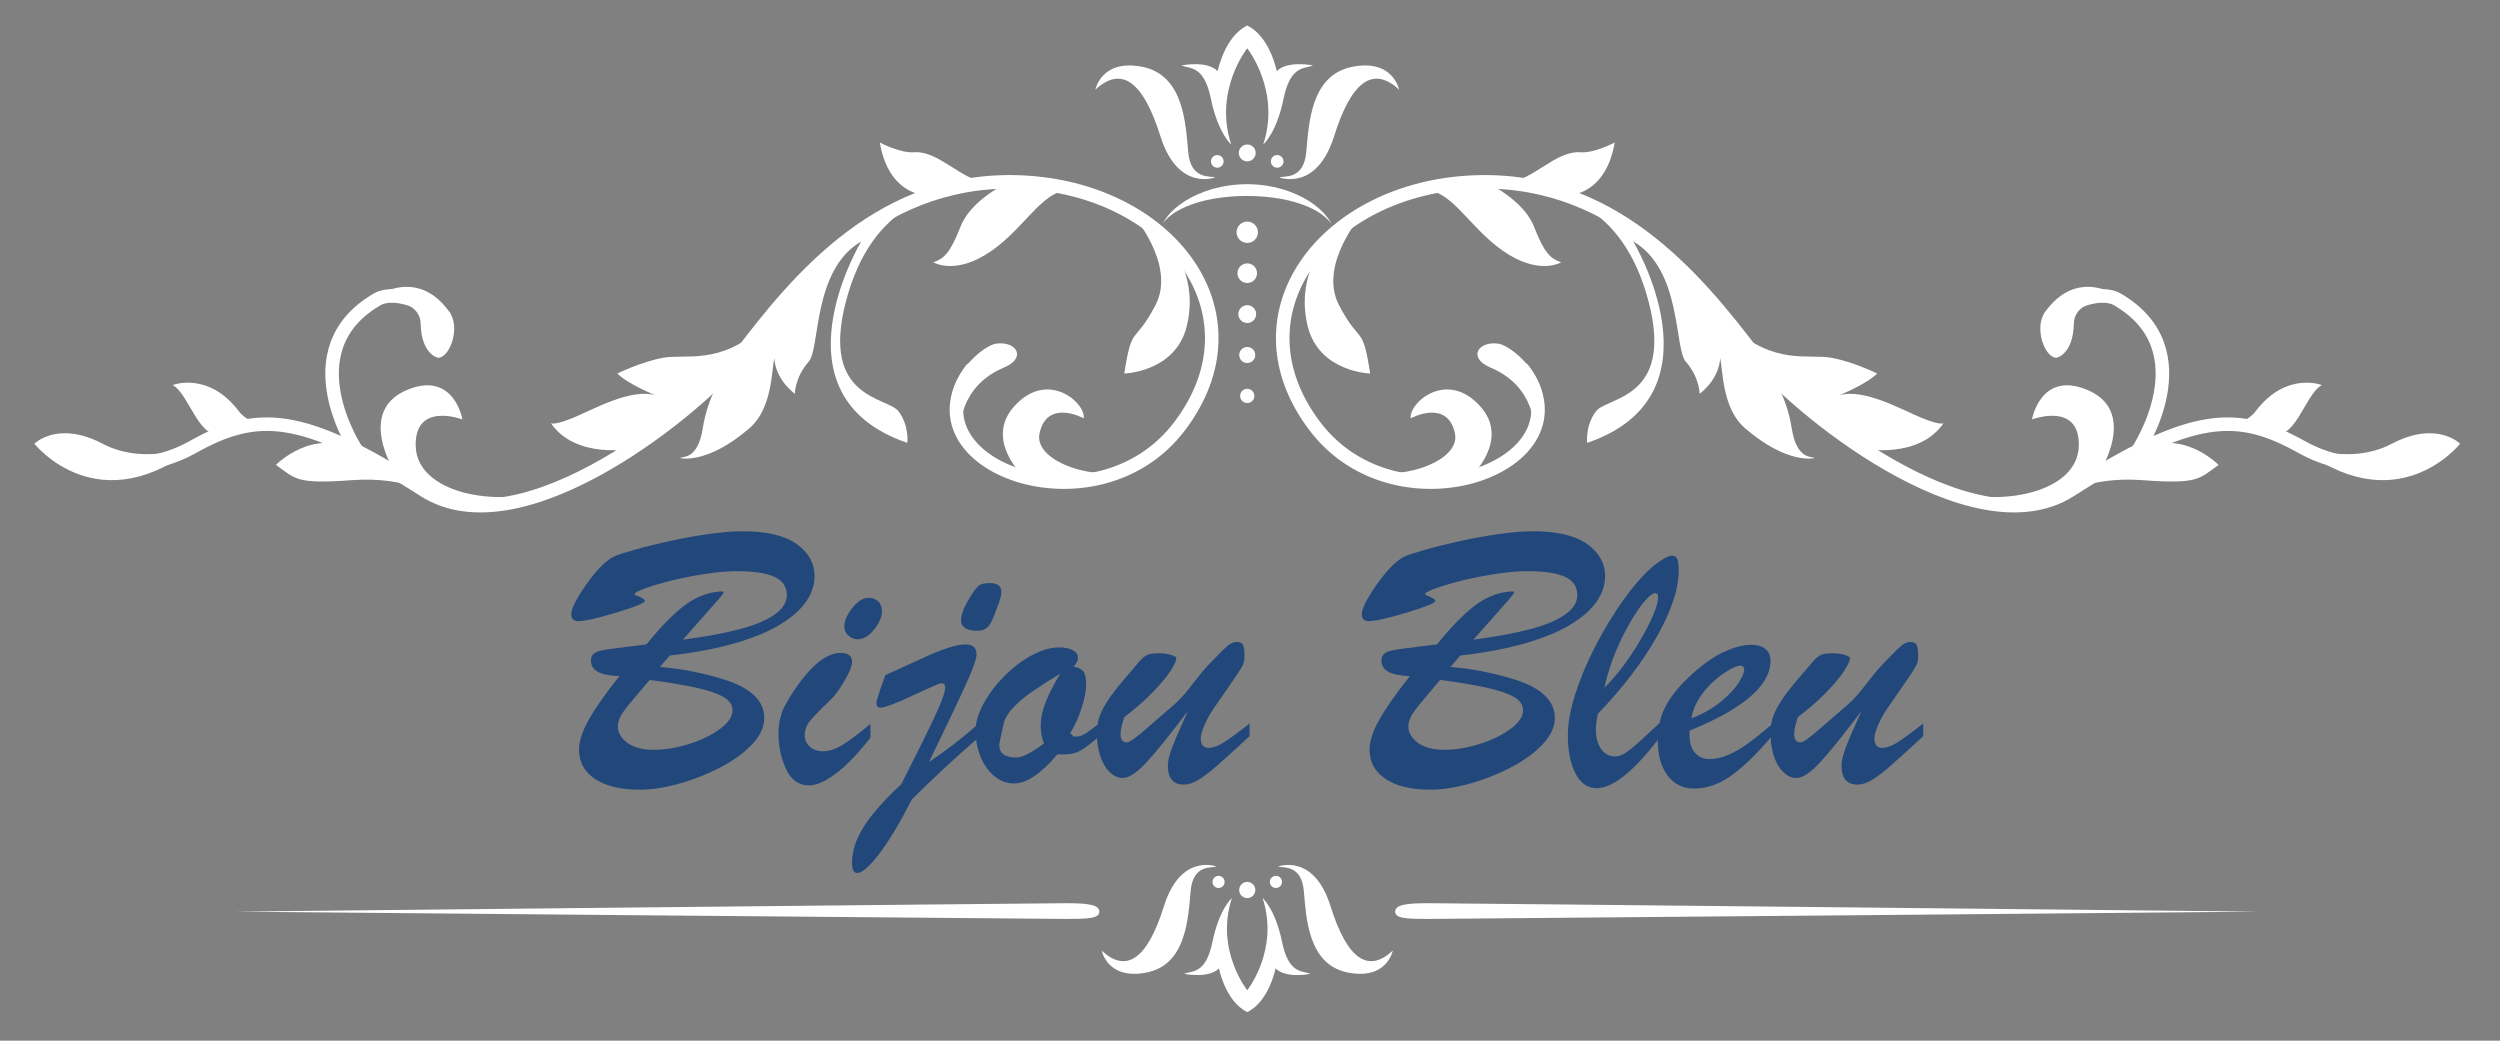 <?xml version="1.0" encoding="utf-8"?>
<!-- Generator: Adobe Illustrator 16.0.0, SVG Export Plug-In . SVG Version: 6.00 Build 0)  -->
<!DOCTYPE svg PUBLIC "-//W3C//DTD SVG 1.1//EN" "http://www.w3.org/Graphics/SVG/1.1/DTD/svg11.dtd">
<svg version="1.1" id="Calque_1" xmlns="http://www.w3.org/2000/svg" xmlns:xlink="http://www.w3.org/1999/xlink" x="0px" y="0px"
	 width="209px" height="87px" viewBox="0 0 209 87" enable-background="new 0 0 209 87" xml:space="preserve">
<rect x="0" y="0" width="209" height="87" fill="#808080" stroke="none"/>
<g>
	<path fill="#22487B" d="M55.983,54.805l-0.806,0.949c0.938,0.084,1.777,0.197,2.515,0.34c0.738,0.142,1.421,0.3,2.049,0.475
		c0.628,0.174,1.179,0.355,1.652,0.545c1.667,0.696,2.5,1.666,2.5,2.911c0,0.759-0.349,1.503-1.044,2.23
		c-0.696,0.728-1.601,1.376-2.712,1.945c-1.114,0.569-2.257,1.016-3.433,1.337S54.46,66.02,53.5,66.02
		c-1.603,0-2.853-0.298-3.749-0.894c-0.896-0.597-1.345-1.41-1.345-2.444c0-0.717,0.274-1.561,0.823-2.53
		c0.548-0.971,1.397-2.178,2.547-3.623c-0.865-0.042-1.477-0.171-1.835-0.388c-0.358-0.216-0.538-0.52-0.538-0.909
		c0-0.243,0.068-0.427,0.206-0.554s0.322-0.219,0.554-0.276s0.677-0.13,1.337-0.214c0.659-0.084,1.505-0.19,2.539-0.316
		c1.149-1.413,2.18-2.475,3.093-3.187c0.912-0.712,1.889-1.122,2.934-1.227c0.084-0.011,0.177-0.016,0.277-0.016
		c0.1,0,0.151,0.026,0.151,0.079c0,0.063-0.12,0.231-0.356,0.506c-0.238,0.274-0.623,0.712-1.156,1.313
		c-0.531,0.602-1.163,1.313-1.89,2.136c1.982-0.264,3.604-0.566,4.864-0.909c1.26-0.343,2.211-0.752,2.855-1.227
		c0.644-0.474,0.965-1.002,0.965-1.582c0-0.706-0.344-1.218-1.029-1.533c-0.685-0.317-1.735-0.476-3.147-0.476
		c-0.78,0-1.674,0.079-2.681,0.237c-1.007,0.158-1.919,0.338-2.736,0.538c-0.817,0.201-1.545,0.414-2.183,0.641
		s-0.957,0.393-0.957,0.499c0,0.031,0.032,0.062,0.095,0.094c0.516,0.19,0.775,0.349,0.775,0.476c0,0.168-0.792,0.492-2.373,0.973
		c-1.583,0.48-2.647,0.719-3.196,0.719c-0.39,0-0.585-0.194-0.585-0.585c0-0.463,0.424-1.3,1.273-2.508
		c0.849-1.206,1.621-1.979,2.317-2.317c0.242-0.115,0.807-0.3,1.692-0.553c0.886-0.254,1.859-0.495,2.919-0.728
		c1.059-0.232,2.138-0.427,3.235-0.586c1.096-0.158,2.065-0.236,2.909-0.236c1.993,0,3.49,0.356,4.492,1.066
		c1.002,0.712,1.503,1.605,1.503,2.683c0,0.728-0.229,1.429-0.689,2.104c-0.458,0.674-1.172,1.313-2.143,1.914
		c-0.97,0.601-2.233,1.129-3.789,1.581C59.925,54.215,58.094,54.562,55.983,54.805z M54.307,56.845
		c-0.548,0.653-1.035,1.231-1.462,1.732s-0.733,0.907-0.917,1.218c-0.185,0.311-0.277,0.626-0.277,0.941
		c0,0.506,0.261,0.957,0.783,1.353c0.521,0.396,1.273,0.593,2.254,0.593c0.907,0,1.875-0.161,2.903-0.482
		c1.028-0.321,1.893-0.74,2.593-1.257c0.702-0.517,1.053-1.039,1.053-1.566c0-0.454-0.258-0.828-0.775-1.123
		c-0.517-0.295-1.303-0.556-2.357-0.784C57.049,57.244,55.784,57.035,54.307,56.845z"/>
	<path fill="#22487B" d="M72.768,60.515v1.155c-1.024,1.317-1.977,2.312-2.865,2.981c-0.885,0.67-1.638,1.005-2.261,1.005
		c-0.864,0-1.508-0.453-1.93-1.36s-0.633-1.898-0.633-2.975c0-0.411,0.043-0.804,0.126-1.179c0.085-0.373,0.185-0.683,0.301-0.926
		c0.116-0.242,0.333-0.621,0.648-1.138c1.499-2.331,2.869-3.496,4.113-3.496c0.642,0,0.964,0.248,0.964,0.743
		c0,0.338-0.208,0.865-0.625,1.582s-0.787,1.229-1.115,1.535c-0.918,0.885-1.515,1.502-1.795,1.851
		c-0.279,0.347-0.419,0.743-0.419,1.186c0,0.379,0.144,0.696,0.428,0.95c0.284,0.252,0.653,0.379,1.108,0.379
		c0.495,0,1.041-0.182,1.636-0.546C71.045,61.899,71.818,61.316,72.768,60.515z M71.691,53.444c-0.265,0-0.515-0.101-0.752-0.302
		c-0.236-0.199-0.356-0.452-0.356-0.758c0-0.465,0.222-0.981,0.666-1.551c0.443-0.569,0.902-0.854,1.375-0.854
		c0.317,0,0.58,0.098,0.792,0.293c0.21,0.194,0.316,0.478,0.316,0.846c0,0.453-0.216,0.954-0.648,1.503
		C72.65,53.17,72.188,53.444,71.691,53.444z"/>
	<path fill="#22487B" d="M73.573,57.684l0.443-1.249l2.927-1.33c1.739-0.822,3-1.233,3.78-1.233c0.612,0,0.918,0.28,0.918,0.838
		c0,0.201-0.082,0.525-0.245,0.973c-0.164,0.449-0.438,1.089-0.822,1.923c-0.385,0.833-0.832,1.779-1.337,2.839
		s-1.034,2.149-1.582,3.268c0.791-0.539,1.483-1.036,2.081-1.496c0.595-0.458,1.295-1.036,2.096-1.732l0.032,1.124
		c-2.025,1.751-3.902,3.49-5.631,5.22c-1.044,2.036-1.967,3.569-2.77,4.604c-0.801,1.033-1.402,1.551-1.803,1.551
		c-0.284,0-0.428-0.279-0.428-0.839c0-0.686,0.153-1.374,0.459-2.064c0.306-0.69,0.775-1.419,1.408-2.183
		c0.633-0.765,1.381-1.542,2.246-2.334c1.34-2.637,2.287-4.553,2.84-5.75c0.553-1.196,0.83-1.979,0.83-2.349
		c0-0.231-0.111-0.349-0.333-0.349c-0.114,0-0.901,0.34-2.356,1.021c-1.455,0.68-2.363,1.021-2.721,1.021
		c-0.221,0-0.333-0.121-0.333-0.363C73.272,58.632,73.374,58.264,73.573,57.684z M83.713,49.489c0,0.316-0.121,0.76-0.365,1.329
		c-0.263,0.77-0.497,1.281-0.703,1.534s-0.52,0.38-0.941,0.38c-0.907,0-1.36-0.302-1.36-0.902c0-0.475,0.279-1.154,0.839-2.041
		c0.295-0.474,0.533-0.767,0.712-0.877c0.179-0.111,0.469-0.166,0.869-0.166C83.397,48.746,83.713,48.993,83.713,49.489z"/>
	<path fill="#22487B" d="M91.892,60.482v1.061c-0.696,0.633-1.255,1.055-1.677,1.266s-1.028,0.295-1.819,0.254
		c-1.37,1.623-2.578,2.436-3.623,2.436c-0.59,0-1.127-0.195-1.613-0.586c-0.485-0.39-0.873-0.923-1.163-1.598
		c-0.291-0.674-0.436-1.429-0.436-2.262c0-0.675,0.225-1.424,0.673-2.246c0.449-0.823,1.029-1.59,1.741-2.302
		c0.711-0.712,1.473-1.286,2.285-1.725c0.812-0.437,1.566-0.656,2.263-0.656c0.495,0,0.885,0.077,1.17,0.229
		c0.285,0.153,0.427,0.367,0.427,0.641c0,0.211-0.121,0.454-0.363,0.729c0.401,0.084,0.675,0.223,0.823,0.418
		c0.147,0.196,0.221,0.552,0.221,1.067c0,0.508-0.117,1.145-0.356,1.914c-0.236,0.771-0.561,1.493-0.973,2.168l0.285,0.285h0.238
		c0.179,0,0.356-0.046,0.53-0.135c0.173-0.09,0.329-0.185,0.466-0.285C91.126,61.056,91.427,60.831,91.892,60.482z M88.633,56.323
		c-0.876,0.526-1.625,1.005-2.247,1.432c-0.622,0.426-1.15,0.859-1.583,1.297c-0.432,0.438-0.722,0.877-0.869,1.321
		c-0.265,1.181-0.396,1.818-0.396,1.914c0,0.695,0.485,1.043,1.456,1.043c0.453,0,1.213-0.39,2.278-1.17
		c-0.179-0.496-0.27-0.971-0.27-1.424c0-0.664,0.136-1.343,0.412-2.032C87.688,58.013,88.096,57.22,88.633,56.323z"/>
	<path fill="#22487B" d="M99.311,59.439c-1.53,2.024-2.691,3.464-3.489,4.318c-0.796,0.854-1.447,1.281-1.953,1.281
		c-0.401,0-0.77-0.167-1.106-0.498c-0.339-0.333-0.6-0.78-0.784-1.345s-0.276-1.168-0.276-1.812c0-0.422,0.039-0.801,0.118-1.139
		c0.079-0.338,0.23-0.709,0.451-1.115c0.221-0.406,0.514-0.846,0.878-1.321c0.364-0.475,0.81-1.012,1.337-1.613
		c0.315-0.369,0.583-0.68,0.798-0.934c0.216-0.252,0.428-0.424,0.633-0.513c0.206-0.091,0.541-0.136,1.004-0.136
		c0.337,0,0.658,0.045,0.965,0.136c0.305,0.089,0.458,0.182,0.458,0.276c0,0.188-0.156,0.532-0.467,1.027
		c-0.311,0.496-0.812,1.1-1.503,1.812c-0.69,0.712-1.489,1.41-2.396,2.096c-0.2,0.623-0.3,1.097-0.3,1.424
		c0,0.453,0.173,0.68,0.521,0.68c0.127,0,0.338-0.106,0.633-0.324c0.296-0.216,0.793-0.632,1.496-1.249
		c0.7-0.617,1.332-1.163,1.89-1.638c0.412-0.358,0.889-0.894,1.431-1.604c0.544-0.712,0.984-1.247,1.321-1.605
		c0.78-0.823,1.313-1.358,1.597-1.605c0.286-0.249,0.56-0.372,0.824-0.372c0.253,0,0.425,0.079,0.514,0.236
		c0.089,0.158,0.135,0.48,0.135,0.966c0,0.222-0.021,0.4-0.063,0.537c-0.042,0.138-0.129,0.314-0.261,0.53
		c-0.133,0.216-0.398,0.614-0.8,1.193c-0.399,0.58-0.875,1.267-1.424,2.057c-0.295,0.423-0.553,0.884-0.775,1.385
		c-0.221,0.501-0.332,0.878-0.332,1.131c0,0.549,0.216,0.822,0.648,0.822c0.358,0,0.775-0.147,1.25-0.442
		c0.474-0.295,1.203-0.828,2.183-1.599v1.061c-1.233,1.139-2.146,1.967-2.736,2.483c-0.592,0.517-1.102,0.907-1.535,1.17
		c-0.432,0.265-0.844,0.396-1.234,0.396c-0.885,0-1.329-0.528-1.329-1.582c0-0.4,0.131-0.941,0.395-1.622
		C98.292,61.709,98.719,60.727,99.311,59.439z"/>
	<path fill="#22487B" d="M122.073,54.805l-0.807,0.949c0.938,0.084,1.777,0.197,2.515,0.34c0.738,0.142,1.421,0.3,2.049,0.475
		c0.627,0.174,1.178,0.355,1.653,0.545c1.665,0.696,2.499,1.666,2.499,2.911c0,0.759-0.349,1.503-1.044,2.23
		s-1.601,1.376-2.713,1.945c-1.113,0.569-2.257,1.016-3.433,1.337c-1.177,0.321-2.245,0.482-3.203,0.482
		c-1.604,0-2.854-0.298-3.749-0.894c-0.897-0.597-1.345-1.41-1.345-2.444c0-0.717,0.274-1.561,0.822-2.53
		c0.549-0.971,1.397-2.178,2.547-3.623c-0.864-0.042-1.477-0.171-1.835-0.388c-0.358-0.216-0.538-0.52-0.538-0.909
		c0-0.243,0.068-0.427,0.206-0.554s0.321-0.219,0.555-0.276c0.231-0.058,0.676-0.13,1.336-0.214c0.658-0.084,1.504-0.19,2.538-0.316
		c1.149-1.413,2.181-2.475,3.094-3.187c0.911-0.712,1.89-1.122,2.934-1.227c0.084-0.011,0.176-0.016,0.277-0.016
		c0.1,0,0.149,0.026,0.149,0.079c0,0.063-0.118,0.231-0.355,0.506c-0.238,0.274-0.622,0.712-1.154,1.313
		c-0.533,0.602-1.163,1.313-1.892,2.136c1.982-0.264,3.604-0.566,4.864-0.909s2.213-0.752,2.856-1.227
		c0.643-0.474,0.964-1.002,0.964-1.582c0-0.706-0.343-1.218-1.027-1.533c-0.687-0.317-1.734-0.476-3.148-0.476
		c-0.78,0-1.674,0.079-2.681,0.237s-1.92,0.338-2.737,0.538c-0.817,0.201-1.544,0.414-2.183,0.641s-0.957,0.393-0.957,0.499
		c0,0.031,0.031,0.062,0.095,0.094c0.516,0.19,0.775,0.349,0.775,0.476c0,0.168-0.791,0.492-2.373,0.973
		c-1.583,0.48-2.646,0.719-3.195,0.719c-0.391,0-0.585-0.194-0.585-0.585c0-0.463,0.424-1.3,1.273-2.508
		c0.849-1.206,1.621-1.979,2.316-2.317c0.244-0.115,0.807-0.3,1.693-0.553c0.886-0.254,1.858-0.495,2.918-0.728
		c1.061-0.232,2.139-0.427,3.235-0.586c1.097-0.158,2.066-0.236,2.911-0.236c1.993,0,3.49,0.356,4.492,1.066
		c1.002,0.712,1.503,1.605,1.503,2.683c0,0.728-0.229,1.429-0.688,2.104c-0.459,0.674-1.173,1.313-2.144,1.914
		c-0.97,0.601-2.233,1.129-3.788,1.581C126.015,54.215,124.183,54.562,122.073,54.805z M120.396,56.845
		c-0.547,0.653-1.034,1.231-1.462,1.732c-0.429,0.501-0.733,0.907-0.918,1.218s-0.277,0.626-0.277,0.941
		c0,0.506,0.263,0.957,0.784,1.353s1.272,0.593,2.254,0.593c0.907,0,1.873-0.161,2.902-0.482c1.027-0.321,1.894-0.74,2.594-1.257
		c0.701-0.517,1.053-1.039,1.053-1.566c0-0.454-0.259-0.828-0.775-1.123c-0.518-0.295-1.302-0.556-2.356-0.784
		C123.138,57.244,121.872,57.035,120.396,56.845z"/>
	<path fill="#22487B" d="M138.855,60.341v1.171c-2.204,2.921-3.996,4.381-5.378,4.381c-0.749,0-1.336-0.408-1.765-1.225
		c-0.426-0.818-0.64-1.892-0.64-3.22c0-1.075,0.254-2.354,0.76-3.837c0.506-1.48,1.184-2.983,2.032-4.508
		c0.85-1.523,1.729-2.853,2.642-3.985c0.913-1.134,1.759-1.928,2.539-2.381c0.316-0.19,0.564-0.285,0.743-0.285
		c0.222,0,0.369,0.097,0.442,0.292c0.075,0.196,0.111,0.53,0.111,1.005c0,1.466-0.596,3.267-1.787,5.402
		c-1.192,2.136-2.853,4.315-4.983,6.541c-0.104,0.549-0.158,0.971-0.158,1.266c0,0.674,0.145,1.223,0.435,1.645
		s0.694,0.633,1.211,0.633c0.264,0,0.549-0.103,0.854-0.309c0.306-0.205,0.627-0.461,0.964-0.767
		C137.216,61.854,137.875,61.248,138.855,60.341z M134.126,57.493c0.548-0.537,1.078-1.149,1.591-1.834
		c0.511-0.687,0.993-1.419,1.446-2.199c0.454-0.78,0.81-1.481,1.068-2.104c0.259-0.621,0.388-1.091,0.388-1.407
		c0-0.243-0.085-0.363-0.254-0.363c-0.063,0-0.184,0.057-0.363,0.173c-0.644,0.527-1.366,1.559-2.167,3.093
		C135.032,54.385,134.464,55.934,134.126,57.493z"/>
	<path fill="#22487B" d="M141.245,61.085v0.395c0,0.623,0.152,1.107,0.458,1.456c0.306,0.347,0.707,0.521,1.202,0.521
		c0.517,0,1.052-0.121,1.605-0.363c0.555-0.242,1.105-0.564,1.654-0.966c0.547-0.4,1.218-0.938,2.009-1.613v0.965
		c-1.192,1.435-2.311,2.533-3.354,3.299c-1.045,0.765-2.104,1.146-3.181,1.146c-0.938,0-1.683-0.363-2.229-1.091
		c-0.549-0.728-0.823-1.724-0.823-2.99c0-1.106,0.259-2.111,0.775-3.013c0.516-0.901,1.36-1.854,2.531-2.855
		c0.801-0.685,1.598-1.202,2.388-1.551c0.791-0.348,1.498-0.521,2.12-0.521c0.496,0,0.889,0.113,1.179,0.34s0.436,0.567,0.436,1.021
		c0,0.664-0.249,1.326-0.744,1.986c-0.496,0.659-1.252,1.313-2.27,1.961S142.732,60.482,141.245,61.085z M141.403,60.056
		c0.948-0.369,1.76-0.827,2.436-1.376s1.173-1.073,1.494-1.574c0.322-0.501,0.483-0.866,0.483-1.099
		c0-0.243-0.111-0.363-0.332-0.363c-0.19,0-0.498,0.12-0.927,0.363c-0.426,0.242-0.859,0.559-1.297,0.949
		c-0.438,0.39-0.83,0.849-1.178,1.376C141.734,58.858,141.508,59.435,141.403,60.056z"/>
	<path fill="#22487B" d="M155.624,59.439c-1.529,2.024-2.692,3.464-3.488,4.318c-0.796,0.854-1.447,1.281-1.953,1.281
		c-0.401,0-0.771-0.167-1.108-0.498c-0.337-0.333-0.599-0.78-0.782-1.345c-0.186-0.564-0.276-1.168-0.276-1.812
		c0-0.422,0.039-0.801,0.118-1.139s0.229-0.709,0.451-1.115c0.222-0.406,0.514-0.846,0.877-1.321
		c0.365-0.475,0.81-1.012,1.338-1.613c0.315-0.369,0.582-0.68,0.798-0.934c0.216-0.252,0.427-0.424,0.633-0.513
		c0.206-0.091,0.54-0.136,1.005-0.136c0.337,0,0.659,0.045,0.965,0.136c0.305,0.089,0.459,0.182,0.459,0.276
		c0,0.188-0.156,0.532-0.467,1.027c-0.312,0.496-0.813,1.1-1.504,1.812c-0.689,0.712-1.489,1.41-2.396,2.096
		c-0.199,0.623-0.3,1.097-0.3,1.424c0,0.453,0.175,0.68,0.522,0.68c0.126,0,0.337-0.106,0.632-0.324
		c0.295-0.216,0.794-0.632,1.495-1.249c0.702-0.617,1.332-1.163,1.891-1.638c0.412-0.358,0.889-0.894,1.433-1.604
		c0.542-0.712,0.982-1.247,1.319-1.605c0.78-0.823,1.313-1.358,1.599-1.605c0.284-0.249,0.559-0.372,0.821-0.372
		c0.254,0,0.426,0.079,0.515,0.236c0.09,0.158,0.134,0.48,0.134,0.966c0,0.222-0.021,0.4-0.062,0.537
		c-0.043,0.138-0.13,0.314-0.263,0.53c-0.131,0.216-0.397,0.614-0.798,1.193c-0.401,0.58-0.876,1.267-1.424,2.057
		c-0.295,0.423-0.554,0.884-0.775,1.385c-0.221,0.501-0.332,0.878-0.332,1.131c0,0.549,0.216,0.822,0.648,0.822
		c0.358,0,0.775-0.147,1.25-0.442c0.474-0.295,1.202-0.828,2.184-1.599v1.061c-1.234,1.139-2.147,1.967-2.737,2.483
		c-0.591,0.517-1.102,0.907-1.534,1.17c-0.434,0.265-0.844,0.396-1.234,0.396c-0.886,0-1.328-0.528-1.328-1.582
		c0-0.4,0.132-0.941,0.395-1.622C154.606,61.709,155.033,60.727,155.624,59.439z"/>
</g>
<g>
	<path fill="none" stroke="#FFFFFF" stroke-width="1.132" stroke-linecap="round" stroke-miterlimit="10" d="M9.55,38.867
		c0,0,3.338,0.314,6.515-1.465c5.374-3.015,9.096-3.015,19.38,3.582c8.288,5.316,23.375-7.272,26.383-11.236
		c4.845-6.378,12.05-15.308,24.101-14.494c12.051,0.814,19.707,11.073,12.703,20.355c-7.003,9.284-23.287,3.257-17.426-4.72"/>
	<path fill="#FFFFFF" d="M16.645,37.094c0,0-4.327,1.97-8.07,0c-3.746-1.971-5.7,0-5.7,0S8.267,43.949,16.645,37.094z"/>
	<path fill="#FFFFFF" d="M14.436,32.191c0,0,2.984-1.176,5.538,2.196c1.082,1.43,4.005,1.528,5.187,1.83c0,0-4.178-0.875-6.347,0
		C16.645,37.094,15.902,33.005,14.436,32.191z"/>
	<path fill="#FFFFFF" d="M36.617,41.602c0,0-2.475-1.815-7.199-1.46c-4.722,0.355-4.722-0.133-6.35-1.274
		c0,0,3.116-3.213,6.773-1.154L36.617,41.602z"/>
	<path fill="none" stroke="#FFFFFF" stroke-width="1.132" stroke-miterlimit="10" d="M29.842,37.713c0,0-5.661-8.425,1.693-12.688
		c1.626-0.939,5.277,0.652,5.082,2.117"/>
	<path fill="#FFFFFF" d="M30.289,25.569c0,0,4.098-3.883,7.273,0.491c0.968,1.331,0.041,3.85-0.939,3.85c0,0-1.395-0.25-1.456-2.851
		C35.118,24.943,31.739,24.739,30.289,25.569z"/>
	<path fill="#FFFFFF" d="M33.056,39.557c0,0-3.39-5.225,1.072-7c3.842-1.525,4.532,2.506,4.532,2.506s-4.031-1.528-3.907,2.259
		c0.121,3.785,6.387,5.25,11.834,3.51C46.587,40.831,39.483,45.091,33.056,39.557z"/>
	<path fill="#FFFFFF" d="M52.774,37.515c0,0-4.647,0.905-6.724-2.148c0,0,0.184,0.243,1.832-0.427
		c1.649-0.672,4.825-2.504,6.901-1.894c0,0-2.32-0.949-3.175-1.819c0,0,1.957-0.969,3.818-1.316c1.861-0.346,4.823,0.655,8.29-2.593
		C63.715,27.317,56.081,36.428,52.774,37.515z"/>
	<path fill="#FFFFFF" d="M60.524,31.227c0,0-1.342,1.819-1.771,4.568c-0.428,2.747-1.772,2.318-1.893,2.502
		c0,0,2.236,0.574,5.8-2.502c1.893-1.635,1.833-4.744,2.076-5.885c0,0-0.06,1.61,1.711,3.013c0,0,0.011-1.395,1.158-2.686
		c0.98-1.099,0.306-7.672,4.398-10.056c0,0-7.781,12.874,3.847,16.842c0,0,0.184-1.413-0.731-2.635
		c-0.917-1.219-6.515-0.999-4.418-9.117c2.238-8.671,8.15-9.071,10.018-9.747C80.721,15.523,71.596,16.503,60.524,31.227z"/>
	<path fill="#FFFFFF" d="M77.94,16.368c0,0-3.575,0.352-4.387-4.451c0,0,1.701,0.902,2.85,0.813
		c2.116-0.162,4.069,2.469,6.105,2.473L77.94,16.368z"/>
	<path fill="#FFFFFF" d="M84.381,15.202c0,0-3.176,1.436-4.07,3.718c-0.897,2.277-1.385,2.685-2.281,3.011
		c0,0,1.874,1.141,4.884-0.977c3.014-2.116,4.329-5.341,6.929-5.072L84.381,15.202z"/>
	<path fill="#FFFFFF" d="M94.588,17.812c0,0,3.799,4.28,2.007,7.701s-1.953,1.495-2.605,5.714c0,0,4.253-0.119,5.211-3.91
		c0.958-3.792-0.947-6.802-2.172-7.765L94.588,17.812z"/>
	<path fill="#FFFFFF" d="M80.287,35.896c0,0-0.173-3.568,3.65-5.17c1.942-0.815,1.022-2.261-0.695-1.989
		C81.932,28.946,77.837,32.619,80.287,35.896z"/>
	<path fill="#FFFFFF" d="M85.589,39.866c0,0-3.316-3.066-0.82-5.875c2.797-3.15,6.013-0.305,5.831,0.979
		c0,0-3.061-1.666-3.695,1.252c-0.547,2.534,5.355,4.157,7.42,2.901C94.325,39.123,90.409,41.622,85.589,39.866z"/>
	<g>
		<path fill="none" stroke="#FFFFFF" stroke-width="1.132" stroke-linecap="round" stroke-miterlimit="10" d="M198.988,38.867
			c0,0-3.339,0.314-6.515-1.465c-5.374-3.015-9.095-3.015-19.38,3.582c-8.286,5.316-23.372-7.272-26.381-11.236
			c-4.848-6.378-12.053-15.308-24.102-14.494c-12.054,0.814-19.707,11.073-12.705,20.355c7.005,9.284,23.288,3.257,17.426-4.72"/>
		<path fill="#FFFFFF" d="M191.895,37.094c0,0,4.325,1.97,8.069,0c3.747-1.971,5.701,0,5.701,0S200.272,43.949,191.895,37.094z"/>
		<path fill="#FFFFFF" d="M194.104,32.191c0,0-2.985-1.176-5.538,2.196c-1.078,1.43-4.005,1.528-5.187,1.83c0,0,4.178-0.875,6.348,0
			C191.895,37.094,192.638,33.005,194.104,32.191z"/>
		<path fill="#FFFFFF" d="M171.923,41.602c0,0,2.476-1.815,7.197-1.46s4.722-0.133,6.352-1.274c0,0-3.116-3.213-6.775-1.154
			L171.923,41.602z"/>
		<path fill="none" stroke="#FFFFFF" stroke-width="1.132" stroke-miterlimit="10" d="M178.696,37.713c0,0,5.663-8.425-1.691-12.688
			c-1.626-0.939-5.277,0.652-5.082,2.117"/>
		<path fill="#FFFFFF" d="M178.251,25.569c0,0-4.098-3.883-7.271,0.491c-0.97,1.331-0.042,3.85,0.935,3.85
			c0,0,1.398-0.25,1.458-2.851C173.42,24.943,176.801,24.739,178.251,25.569z"/>
		<path fill="#FFFFFF" d="M175.482,39.557c0,0,3.391-5.225-1.073-7c-3.842-1.525-4.531,2.506-4.531,2.506s4.03-1.528,3.908,2.259
			c-0.12,3.785-6.388,5.25-11.835,3.51C161.951,40.831,169.058,45.091,175.482,39.557z"/>
		<path fill="#FFFFFF" d="M155.764,37.515c0,0,4.646,0.905,6.725-2.148c0,0-0.182,0.243-1.832-0.427
			c-1.649-0.672-4.823-2.504-6.899-1.894c0,0,2.321-0.949,3.173-1.819c0,0-1.955-0.969-3.817-1.316
			c-1.86-0.346-4.821,0.655-8.288-2.593C144.824,27.317,152.456,36.428,155.764,37.515z"/>
		<path fill="#FFFFFF" d="M148.017,31.227c0,0,1.342,1.819,1.77,4.568c0.427,2.747,1.772,2.318,1.894,2.502
			c0,0-2.238,0.574-5.802-2.502c-1.893-1.635-1.832-4.744-2.077-5.885c0,0,0.06,1.61-1.711,3.013c0,0-0.012-1.395-1.158-2.686
			c-0.979-1.099-0.306-7.672-4.398-10.056c0,0,7.782,12.874-3.847,16.842c0,0-0.184-1.413,0.733-2.635
			c0.915-1.219,6.512-0.999,4.416-9.117c-2.24-8.671-8.149-9.071-10.019-9.747C127.817,15.523,136.943,16.503,148.017,31.227z"/>
		<path fill="#FFFFFF" d="M130.599,16.368c0,0,3.573,0.352,4.388-4.451c0,0-1.702,0.902-2.85,0.813
			c-2.118-0.162-4.069,2.469-6.106,2.473L130.599,16.368z"/>
		<path fill="#FFFFFF" d="M124.155,15.202c0,0,3.177,1.436,4.074,3.718c0.896,2.277,1.382,2.685,2.279,3.011
			c0,0-1.873,1.141-4.886-0.977c-3.012-2.116-4.329-5.341-6.929-5.072L124.155,15.202z"/>
		<path fill="#FFFFFF" d="M113.951,17.812c0,0-3.8,4.28-2.008,7.701c1.791,3.42,1.955,1.495,2.604,5.714c0,0-4.252-0.119-5.211-3.91
			c-0.958-3.792,0.947-6.802,2.171-7.765L113.951,17.812z"/>
		<path fill="#FFFFFF" d="M128.253,35.896c0,0,0.17-3.568-3.65-5.17c-1.943-0.815-1.023-2.261,0.695-1.989
			C126.606,28.946,130.703,32.619,128.253,35.896z"/>
		<path fill="#FFFFFF" d="M122.948,39.866c0,0,3.317-3.066,0.822-5.875c-2.801-3.15-6.015-0.305-5.832,0.979
			c0,0,3.063-1.666,3.694,1.252c0.552,2.534-5.354,4.157-7.421,2.901C114.212,39.123,118.127,41.622,122.948,39.866z"/>
	</g>
	<g>
		<g>
			<circle fill="#FFFFFF" cx="104.27" cy="33.098" r="0.595"/>
			<circle fill="#FFFFFF" cx="104.27" cy="29.678" r="0.671"/>
			<circle fill="#FFFFFF" cx="104.27" cy="26.258" r="0.745"/>
			<circle fill="#FFFFFF" cx="104.27" cy="22.839" r="0.819"/>
			<circle fill="#FFFFFF" cx="104.27" cy="19.418" r="0.893"/>
		</g>
	</g>
	<g>
		<g>
			<path fill="#FFFFFF" d="M91.575,7.496c0,0,0.493-2.608,3.95-1.903c3.457,0.704,3.596,4.794,3.808,7.121
				c0.212,2.328,1.834,1.975,2.257,2.117c0,0-3.121,1.218-4.584-3.457C95.524,6.652,93.681,5.539,91.575,7.496z"/>
			<path fill="#FFFFFF" d="M116.965,7.496c0,0-0.495-2.608-3.95-1.903c-3.457,0.704-3.596,4.794-3.81,7.121
				c-0.211,2.328-1.833,1.975-2.256,2.117c0,0,3.119,1.218,4.586-3.457C113.015,6.652,114.858,5.539,116.965,7.496z"/>
		</g>
		<path fill="#FFFFFF" d="M106.737,5.945c0,0-0.563-2.893-2.468-3.809c-1.905,0.916-2.47,3.809-2.47,3.809
			c-0.917-0.917-3.032-0.474-3.032-0.474c0.706,0.302,1.886-0.049,2.468,2.803c0.585,2.849,1.694,3.808,1.694,3.808
			c-1.482-4.514,1.339-8.042,1.339-8.042s2.821,3.527,1.34,8.042c0,0,1.11-0.959,1.693-3.808c0.58-2.852,1.763-2.501,2.467-2.803
			C109.77,5.471,107.653,5.028,106.737,5.945z"/>
		<path fill="#FFFFFF" d="M104.975,12.784c0,0.392-0.315,0.707-0.705,0.707s-0.706-0.315-0.706-0.707
			c0-0.387,0.316-0.703,0.706-0.703S104.975,12.397,104.975,12.784z"/>
		<g>
			<circle fill="#FFFFFF" cx="101.766" cy="13.491" r="0.529"/>
			<circle fill="#FFFFFF" cx="106.773" cy="13.491" r="0.529"/>
		</g>
		<path fill="#FFFFFF" d="M104.278,16.38c-0.245,0.005-0.506,0.003-0.747,0.015c-0.243,0.012-0.483,0.021-0.719,0.046
			c-0.472,0.034-0.928,0.103-1.36,0.169c-0.864,0.155-1.637,0.383-2.276,0.655c-0.639,0.266-1.138,0.595-1.467,0.878
			c-0.081,0.075-0.152,0.143-0.215,0.202c-0.064,0.055-0.109,0.122-0.153,0.165c-0.081,0.095-0.125,0.142-0.125,0.142
			s0.038-0.059,0.11-0.176c0.037-0.054,0.077-0.136,0.136-0.205c0.059-0.078,0.125-0.164,0.2-0.261
			c0.31-0.368,0.792-0.823,1.429-1.216c0.634-0.396,1.415-0.752,2.295-1.003c0.441-0.118,0.904-0.227,1.39-0.288
			c0.241-0.04,0.49-0.059,0.742-0.079c0.254-0.021,0.495-0.021,0.76-0.027c1.028,0.006,2.008,0.155,2.889,0.406
			c0.879,0.257,1.659,0.618,2.293,1.021c0.634,0.4,1.118,0.86,1.424,1.239c0.076,0.099,0.139,0.189,0.195,0.268
			c0.061,0.07,0.1,0.153,0.137,0.209c0.068,0.119,0.107,0.179,0.107,0.179s-0.046-0.049-0.125-0.146
			c-0.04-0.046-0.088-0.115-0.151-0.171c-0.06-0.063-0.13-0.129-0.211-0.209c-0.325-0.29-0.822-0.627-1.461-0.9
			c-0.638-0.277-1.412-0.507-2.275-0.669C106.234,16.472,105.28,16.387,104.278,16.38z"/>
	</g>
</g>
<g id="_x34__2_">
	<g>
		<g>
			<path fill="#FFFFFF" d="M92.105,79.473c0,0,0.473,2.499,3.784,1.823c3.311-0.675,3.446-4.593,3.65-6.825
				c0.204-2.229,1.756-1.892,2.164-2.025c0,0-2.989-1.168-4.395,3.308C95.889,80.282,94.123,81.349,92.105,79.473z"/>
			<path fill="#FFFFFF" d="M116.435,79.473c0,0-0.475,2.499-3.787,1.823c-3.31-0.675-3.445-4.593-3.648-6.825
				c-0.203-2.229-1.755-1.892-2.162-2.025c0,0,2.989-1.168,4.394,3.308C112.647,80.282,114.417,81.349,116.435,79.473z"/>
		</g>
		<path fill="#FFFFFF" d="M106.635,80.96c0,0-0.539,2.77-2.365,3.648c-1.823-0.879-2.365-3.648-2.365-3.648
			c-0.879,0.876-2.907,0.453-2.907,0.453c0.677-0.289,1.808,0.046,2.366-2.683c0.56-2.733,1.621-3.651,1.621-3.651
			c-1.419,4.325,1.285,7.704,1.285,7.704s2.701-3.379,1.282-7.704c0,0,1.063,0.918,1.624,3.651c0.559,2.729,1.689,2.394,2.363,2.683
			C109.539,81.413,107.512,81.836,106.635,80.96z"/>
		<circle fill="#FFFFFF" cx="104.27" cy="74.403" r="0.676"/>
		<g>
			<circle fill="#FFFFFF" cx="101.871" cy="73.729" r="0.507"/>
			<circle fill="#FFFFFF" cx="106.668" cy="73.729" r="0.508"/>
		</g>
	</g>
	<g>
		<path fill="#FFFFFF" d="M91.904,76.212c0-0.583-0.96-0.704-2.781-0.704c-1.82,0-69.446,0.704-69.446,0.704
			s67.626,0.611,69.446,0.611C90.943,76.823,91.904,76.791,91.904,76.212z"/>
		<path fill="#FFFFFF" d="M116.638,76.212c0-0.583,0.958-0.704,2.778-0.704c1.822,0,69.446,0.704,69.446,0.704
			s-67.624,0.611-69.446,0.611C117.596,76.823,116.638,76.791,116.638,76.212z"/>
	</g>
</g>
<g>
</g>
<g>
</g>
<g>
</g>
<g>
</g>
<g>
</g>
<g>
</g>
</svg>
